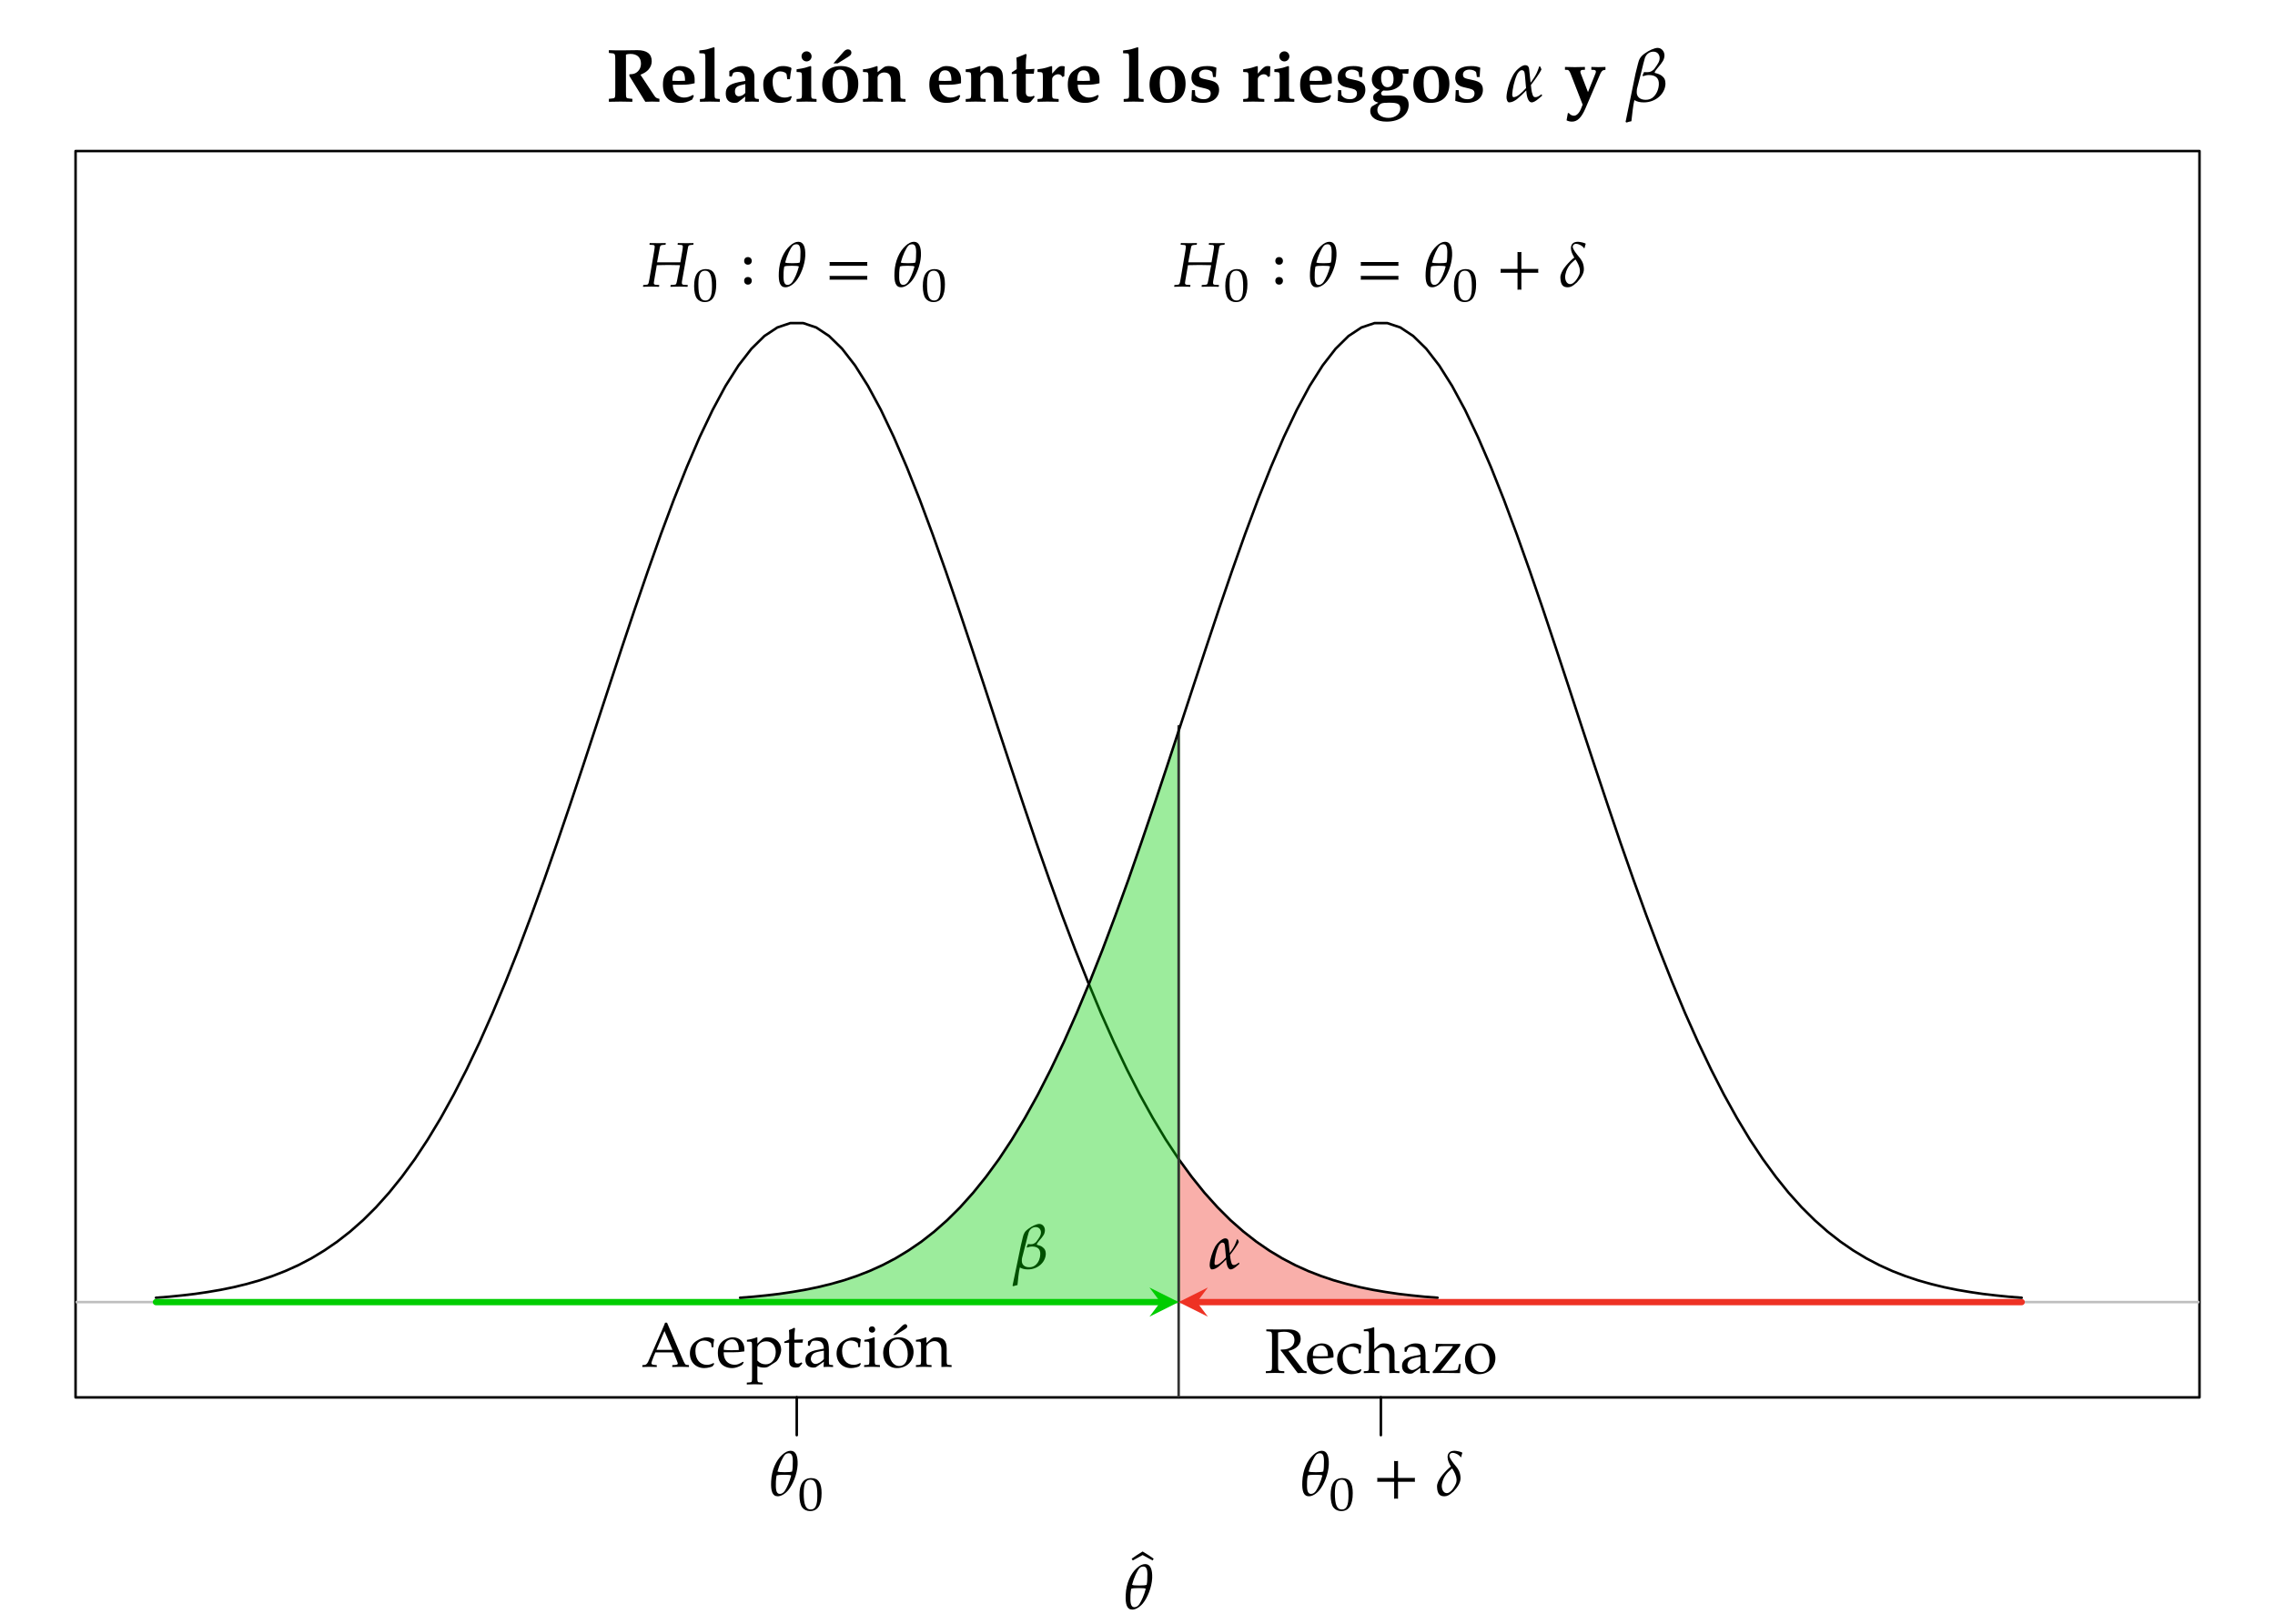 <?xml version="1.0" encoding="UTF-8"?>
<svg xmlns="http://www.w3.org/2000/svg" xmlns:xlink="http://www.w3.org/1999/xlink" width="360pt" height="257.04pt" viewBox="0 0 360 257.04" version="1.1">
<defs>
<g>
<symbol overflow="visible" id="glyph0-0">
<path style="stroke:none;" d=""/>
</symbol>
<symbol overflow="visible" id="glyph0-1">
<path style="stroke:none;" d="M 8.469 0.031 L 8.469 -0.438 C 8.031 -0.531 7.891 -0.578 7.625 -0.984 L 5.469 -4.25 C 6.125 -4.531 6.406 -4.719 6.734 -5.062 C 7.062 -5.453 7.25 -5.875 7.25 -6.391 C 7.25 -7.547 6.484 -8.141 4.969 -8.141 C 4.188 -8.141 3.375 -8.109 2.594 -8.109 C 1.891 -8.109 1.172 -8.109 0.469 -8.141 L 0.469 -7.703 L 0.906 -7.656 C 1.453 -7.609 1.484 -7.547 1.484 -6.484 L 1.484 -1.609 C 1.484 -0.547 1.469 -0.531 0.906 -0.484 L 0.469 -0.438 L 0.469 0.031 C 1.094 0.016 1.703 0 2.312 0 C 2.938 0 3.562 0.016 4.188 0.031 L 4.188 -0.438 L 3.734 -0.484 C 3.172 -0.531 3.172 -0.547 3.172 -1.609 L 3.172 -7.438 C 3.328 -7.5 3.562 -7.547 3.875 -7.547 C 4.938 -7.547 5.547 -6.984 5.547 -6.016 C 5.547 -5.375 5.25 -4.844 4.75 -4.547 C 4.453 -4.375 4.156 -4.328 3.719 -4.328 L 3.719 -4.047 L 6.234 0.031 C 6.594 0.016 6.938 0 7.297 0 C 7.688 0 8.078 0.016 8.469 0.031 Z M 8.469 0.031 "/>
</symbol>
<symbol overflow="visible" id="glyph0-2">
<path style="stroke:none;" d="M 5.516 -2.906 L 5.516 -3.531 C 5.516 -4.812 4.625 -5.625 3.234 -5.625 C 2.828 -5.625 2.516 -5.547 2.203 -5.359 L 1.641 -5.016 C 0.844 -4.547 0.5 -3.844 0.5 -2.703 C 0.5 -0.797 1.453 0.203 3.234 0.203 C 3.938 0.203 4.344 0.078 5.125 -0.312 L 5.391 -0.891 L 5.25 -1.062 C 4.688 -0.75 4.328 -0.641 3.844 -0.641 C 3.234 -0.641 2.656 -0.969 2.359 -1.469 C 2.156 -1.812 2.078 -2.094 2.062 -2.672 L 3.625 -2.672 C 4.297 -2.672 4.828 -2.734 5.516 -2.906 Z M 4 -3.297 C 4 -3.297 3.375 -3.266 2.984 -3.266 C 2.75 -3.266 3.047 -3.266 2.359 -3.281 L 1.984 -3.297 C 1.984 -4.484 2.312 -4.953 3 -4.953 C 3.688 -4.953 4 -4.484 4 -3.297 Z M 4 -3.297 "/>
</symbol>
<symbol overflow="visible" id="glyph0-3">
<path style="stroke:none;" d="M 3.531 0.031 L 3.531 -0.406 L 3.125 -0.438 C 2.75 -0.453 2.688 -0.547 2.688 -1.188 L 2.688 -8.531 L 2.594 -8.609 L 1.734 -8.344 C 1.391 -8.234 0.984 -8.156 0.281 -8.094 L 0.281 -7.656 L 0.922 -7.625 C 1.188 -7.609 1.234 -7.5 1.234 -6.797 L 1.234 -1.188 C 1.234 -0.547 1.172 -0.453 0.797 -0.438 L 0.375 -0.406 L 0.375 0.031 C 0.891 0.016 1.406 0 1.922 0 C 2.469 0 3 0.016 3.531 0.031 Z M 3.531 0.031 "/>
</symbol>
<symbol overflow="visible" id="glyph0-4">
<path style="stroke:none;" d="M 5.719 0.031 L 5.719 -0.406 L 5.359 -0.438 C 5.078 -0.469 5.016 -0.609 5.016 -1.172 L 5.016 -3.938 C 5.016 -5 4.312 -5.625 3.109 -5.625 C 2.594 -5.625 2.125 -5.5 1.672 -5.219 L 1.047 -4.844 L 1.047 -4.016 L 1.406 -3.938 L 1.656 -4.531 C 1.703 -4.609 2.031 -4.703 2.359 -4.703 C 3.156 -4.703 3.531 -4.266 3.578 -3.281 L 2.516 -3.078 C 1.016 -2.766 0.484 -2.297 0.484 -1.281 C 0.484 -0.312 0.969 0.203 1.875 0.203 C 2.156 0.203 2.344 0.156 2.469 0.062 L 3.578 -0.797 L 3.516 -0.062 L 3.578 0.031 C 3.938 0.016 4.297 0 4.656 0 C 5.016 0 5.359 0.016 5.719 0.031 Z M 3.578 -1.375 C 3.328 -1.062 2.906 -0.844 2.547 -0.844 C 2.156 -0.844 1.938 -1.125 1.938 -1.594 C 1.938 -2.172 2.188 -2.422 3.031 -2.641 L 3.578 -2.781 Z M 3.578 -1.375 "/>
</symbol>
<symbol overflow="visible" id="glyph0-5">
<path style="stroke:none;" d="M 4.953 -0.75 L 4.844 -0.875 C 4.438 -0.703 4.172 -0.641 3.828 -0.641 C 2.641 -0.641 1.922 -1.594 1.922 -3.125 C 1.922 -4.203 2.328 -4.781 3.094 -4.781 C 3.641 -4.781 4.109 -4.547 4.141 -4.266 L 4.234 -3.547 L 4.656 -3.547 C 4.734 -4.312 4.797 -4.703 4.906 -5.234 L 4.812 -5.391 C 4.266 -5.578 4.016 -5.625 3.578 -5.625 C 3.125 -5.625 2.797 -5.547 2.516 -5.375 L 1.891 -5.016 C 0.828 -4.375 0.438 -3.781 0.438 -2.734 C 0.438 -0.844 1.375 0.203 3.094 0.203 C 3.688 0.203 4.141 0.094 4.703 -0.203 Z M 4.953 -0.75 "/>
</symbol>
<symbol overflow="visible" id="glyph0-6">
<path style="stroke:none;" d="M 3.562 0.031 L 3.562 -0.406 L 3.141 -0.438 C 2.766 -0.453 2.719 -0.547 2.719 -1.188 L 2.719 -5.562 L 2.594 -5.625 C 2.594 -5.625 2.094 -5.453 1.75 -5.359 C 1.297 -5.25 1.094 -5.219 0.578 -5.141 L 0.406 -5.109 L 0.406 -4.688 L 0.938 -4.656 C 1.219 -4.625 1.25 -4.516 1.25 -3.812 L 1.25 -1.188 C 1.25 -0.547 1.188 -0.453 0.828 -0.438 L 0.406 -0.406 L 0.406 0.031 C 0.922 0.016 1.438 0 1.953 0 C 2.484 0 3.031 0.016 3.562 0.031 Z M 2.781 -7.156 C 2.781 -7.594 2.422 -7.953 2 -7.953 C 1.547 -7.953 1.188 -7.609 1.188 -7.172 C 1.188 -6.719 1.547 -6.359 1.984 -6.359 C 2.422 -6.359 2.781 -6.719 2.781 -7.156 Z M 2.781 -7.156 "/>
</symbol>
<symbol overflow="visible" id="glyph0-7">
<path style="stroke:none;" d="M 6.188 -2.828 C 6.188 -4.641 5.203 -5.625 3.438 -5.625 C 1.531 -5.625 0.484 -4.578 0.484 -2.672 C 0.484 -0.844 1.453 0.203 3.188 0.203 C 5.109 0.203 6.188 -0.891 6.188 -2.828 Z M 4.547 -2.453 C 4.547 -0.984 4.219 -0.375 3.406 -0.375 C 2.547 -0.375 2.109 -1.25 2.109 -2.969 C 2.109 -4.406 2.469 -5.062 3.281 -5.062 C 4.141 -5.062 4.547 -4.203 4.547 -2.453 Z M 5.094 -7.734 C 5.094 -8.062 4.875 -8.266 4.562 -8.266 C 4.281 -8.266 4.062 -8.125 3.797 -7.812 L 2.25 -6.047 L 2.922 -6.047 C 4.781 -7.203 4.453 -7 4.578 -7.078 C 4.953 -7.312 5.094 -7.469 5.094 -7.734 Z M 5.094 -7.734 "/>
</symbol>
<symbol overflow="visible" id="glyph0-8">
<path style="stroke:none;" d="M 7.016 0.031 L 7.016 -0.406 L 6.625 -0.438 C 6.25 -0.453 6.188 -0.547 6.188 -1.188 L 6.188 -3.422 C 6.188 -4.344 6.078 -4.797 5.766 -5.125 C 5.469 -5.453 4.969 -5.625 4.391 -5.625 C 4.031 -5.625 3.734 -5.562 3.547 -5.406 L 2.594 -4.656 L 2.594 -5.562 L 2.516 -5.625 C 1.281 -5.219 0.938 -5.156 0.281 -5.109 L 0.281 -4.688 L 0.828 -4.656 C 1.094 -4.625 1.141 -4.516 1.141 -3.812 L 1.141 -1.188 C 1.141 -0.547 1.078 -0.453 0.703 -0.438 L 0.281 -0.406 L 0.281 0.031 C 0.797 0.016 1.312 0 1.828 0 C 2.359 0 2.906 0.016 3.438 0.031 L 3.438 -0.406 L 3.031 -0.438 C 2.656 -0.453 2.594 -0.547 2.594 -1.188 L 2.594 -3.797 C 2.594 -4.203 3.078 -4.609 3.609 -4.609 C 4.406 -4.609 4.734 -4.188 4.734 -3.234 L 4.734 0.031 C 5.094 0.016 5.453 0 5.812 0 C 6.219 0 6.609 0.016 7.016 0.031 Z M 7.016 0.031 "/>
</symbol>
<symbol overflow="visible" id="glyph0-9">
<path style="stroke:none;" d="M 3.875 -0.719 L 3.781 -0.938 C 3.531 -0.828 3.422 -0.781 3.234 -0.781 C 2.672 -0.781 2.484 -0.984 2.484 -1.562 L 2.484 -4.406 L 3.75 -4.406 L 3.844 -5.188 C 3.391 -5.141 2.938 -5.109 2.484 -5.109 L 2.484 -5.812 C 2.484 -6.438 2.516 -6.844 2.625 -7.438 L 2.469 -7.547 C 1.984 -7.328 1.609 -7.188 1 -6.953 C 1.047 -6.328 1.047 -6.109 1.047 -5.859 L 1.047 -5.141 L 0.266 -4.625 L 0.266 -4.359 L 1.031 -4.406 L 1.031 -1.312 C 1.031 -0.25 1.469 0.203 2.516 0.203 C 2.875 0.203 3.172 0.125 3.281 -0.016 Z M 3.875 -0.719 "/>
</symbol>
<symbol overflow="visible" id="glyph0-10">
<path style="stroke:none;" d="M 4.656 -5.562 C 4.531 -5.609 4.375 -5.625 4.203 -5.625 C 3.875 -5.625 3.641 -5.484 3.188 -5 L 2.672 -4.422 L 2.672 -5.562 L 2.547 -5.625 L 1.703 -5.359 C 1.328 -5.25 1.109 -5.219 0.359 -5.109 L 0.359 -4.688 L 0.891 -4.656 C 1.172 -4.625 1.203 -4.516 1.203 -3.812 L 1.203 -1.188 C 1.203 -0.547 1.141 -0.453 0.781 -0.438 L 0.359 -0.406 L 0.359 0.031 C 0.875 0.016 1.391 0 1.906 0 C 2.5 0 3.109 0.016 3.703 0.031 L 3.703 -0.406 L 3.234 -0.438 C 2.719 -0.453 2.672 -0.531 2.672 -1.188 L 2.672 -3.562 C 2.672 -3.938 3.156 -4.328 3.625 -4.328 C 3.922 -4.328 4.141 -4.188 4.297 -3.891 L 4.594 -4.016 Z M 4.656 -5.562 "/>
</symbol>
<symbol overflow="visible" id="glyph0-11">
<path style="stroke:none;" d="M 6.188 -2.828 C 6.188 -4.641 5.203 -5.625 3.438 -5.625 C 1.531 -5.625 0.484 -4.578 0.484 -2.672 C 0.484 -0.844 1.453 0.203 3.188 0.203 C 5.109 0.203 6.188 -0.891 6.188 -2.828 Z M 4.547 -2.453 C 4.547 -0.984 4.219 -0.375 3.406 -0.375 C 2.547 -0.375 2.109 -1.25 2.109 -2.969 C 2.109 -4.406 2.469 -5.062 3.281 -5.062 C 4.141 -5.062 4.547 -4.203 4.547 -2.453 Z M 4.547 -2.453 "/>
</symbol>
<symbol overflow="visible" id="glyph0-12">
<path style="stroke:none;" d="M 4.844 -1.859 C 4.844 -2.719 4.406 -3.156 3.328 -3.391 L 2.344 -3.609 C 1.875 -3.719 1.688 -3.891 1.688 -4.281 C 1.688 -4.75 2.078 -5.062 2.734 -5.062 C 3.234 -5.062 3.734 -4.828 3.781 -4.594 L 3.891 -3.891 L 4.328 -3.891 L 4.422 -5.359 C 3.953 -5.562 3.578 -5.625 2.953 -5.625 C 1.344 -5.625 0.469 -4.984 0.469 -3.797 C 0.469 -3 0.891 -2.5 1.734 -2.297 L 2.766 -2.047 C 3.312 -1.906 3.516 -1.703 3.516 -1.297 C 3.516 -0.734 3.094 -0.375 2.422 -0.375 C 1.859 -0.375 1.453 -0.547 1.078 -0.984 L 1.016 -1.812 L 0.547 -1.812 L 0.469 -0.125 C 1.156 0.109 1.688 0.203 2.312 0.203 C 3.828 0.203 4.844 -0.625 4.844 -1.859 Z M 4.844 -1.859 "/>
</symbol>
<symbol overflow="visible" id="glyph0-13">
<path style="stroke:none;" d="M 6.391 0.5 C 6.391 -0.5 5.828 -0.984 4.625 -0.984 L 4.344 -0.984 L 2.594 -0.938 C 2.219 -0.922 2.031 -1.047 2.031 -1.297 C 2.031 -1.469 2.141 -1.609 2.375 -1.75 C 2.594 -1.75 2.719 -1.734 2.859 -1.734 C 3.688 -1.734 4.453 -2.016 4.938 -2.5 C 5.312 -2.875 5.469 -3.281 5.469 -3.891 C 5.469 -4.078 5.453 -4.219 5.406 -4.453 L 6.328 -4.406 L 6.391 -5.156 C 5.891 -5.109 5.672 -5.109 5.406 -5.109 C 5.312 -5.109 5.156 -5.109 4.969 -5.109 C 4.484 -5.469 3.922 -5.625 3.156 -5.625 C 1.625 -5.625 0.562 -4.75 0.562 -3.484 C 0.562 -3.047 0.719 -2.656 1 -2.344 C 1.234 -2.109 1.406 -2 1.828 -1.859 L 0.984 -1.203 C 0.859 -1.125 0.781 -0.875 0.781 -0.641 C 0.781 -0.203 0.984 0.016 1.594 0.172 L 0.625 0.734 C 0.438 0.844 0.312 1.156 0.312 1.484 C 0.312 2.516 1.312 3.172 2.891 3.172 C 4.984 3.172 6.391 2.094 6.391 0.5 Z M 4 -3.578 C 4 -2.719 3.672 -2.281 3.031 -2.281 C 2.422 -2.281 2.031 -2.828 2.031 -3.719 C 2.031 -4.578 2.359 -5.031 3.016 -5.031 C 3.641 -5.031 4 -4.516 4 -3.578 Z M 5.062 1.141 C 5.062 1.953 4.266 2.578 3.203 2.578 C 2.141 2.578 1.438 2.078 1.438 1.344 C 1.438 0.891 1.688 0.484 2.047 0.312 C 2.234 0.219 2.672 0.172 3.25 0.172 C 4.703 0.172 5.062 0.375 5.062 1.141 Z M 5.062 1.141 "/>
</symbol>
<symbol overflow="visible" id="glyph0-14">
<path style="stroke:none;" d="M 6.531 -5.031 L 6.531 -5.484 C 6.156 -5.469 5.781 -5.453 5.422 -5.453 C 5.047 -5.453 4.672 -5.469 4.297 -5.484 L 4.297 -5.031 L 4.703 -5.016 C 4.891 -5 5.016 -4.906 5.016 -4.766 C 5.016 -4.703 5 -4.562 4.969 -4.5 L 3.766 -1.5 L 2.766 -4.094 C 2.688 -4.297 2.562 -4.531 2.562 -4.734 C 2.562 -4.891 2.688 -5 2.875 -5.016 L 3.281 -5.031 L 3.281 -5.484 C 2.766 -5.469 2.234 -5.453 1.703 -5.453 C 1.188 -5.453 0.641 -5.469 0.125 -5.484 L 0.125 -5.031 L 0.531 -5.016 C 0.719 -5 0.859 -4.812 1.047 -4.344 L 2.922 0.484 L 2.656 1.141 C 2.375 1.828 1.953 2.234 1.547 2.234 C 1.25 2.234 0.984 2.109 0.719 1.797 L 0.578 1.844 L 0.375 2.969 C 0.688 3.125 0.969 3.172 1.25 3.172 C 2.078 3.172 2.734 2.531 3.344 1.125 L 5.719 -4.406 C 5.875 -4.734 6.047 -4.938 6.219 -4.969 Z M 6.531 -5.031 "/>
</symbol>
<symbol overflow="visible" id="glyph1-0">
<path style="stroke:none;" d=""/>
</symbol>
<symbol overflow="visible" id="glyph1-1">
<path style="stroke:none;" d="M 5.922 -0.938 L 5.828 -1.172 C 5.359 -0.797 5.078 -0.703 4.891 -0.703 C 4.703 -0.703 4.562 -0.734 4.453 -0.969 C 4.359 -1.188 4.234 -1.703 4.203 -2.062 L 4.141 -2.625 C 4.516 -3.094 4.891 -3.625 5.078 -3.891 C 5.266 -4.141 5.719 -4.859 5.812 -5.094 C 5.75 -5.219 5.703 -5.328 5.641 -5.516 C 5.609 -5.531 5.516 -5.562 5.469 -5.594 C 5.141 -4.609 4.969 -4.266 4.5 -3.562 L 4.094 -2.984 L 3.859 -5.172 C 3.781 -5.719 3.438 -5.766 3.188 -5.766 C 2.922 -5.75 2.516 -5.547 2.109 -5.172 C 1.812 -4.906 1.562 -4.609 1.344 -4.234 C 0.766 -3.172 0.328 -1.75 0.281 -0.781 C 0.25 -0.391 0.422 0.125 0.688 0.125 C 1.156 0.125 1.547 -0.109 1.922 -0.375 C 2.453 -0.812 3.016 -1.344 3.406 -1.766 C 3.484 -0.531 3.812 0.125 4.266 0.125 C 4.531 0.125 4.906 -0.078 5.312 -0.422 Z M 3.375 -2.141 C 3.016 -1.734 2.641 -1.375 2.328 -1.125 C 1.953 -0.812 1.609 -0.703 1.406 -0.703 C 1.25 -0.703 1.188 -0.875 1.188 -1.188 C 1.234 -1.953 1.484 -3.234 1.922 -4.234 C 2.094 -4.625 2.422 -4.969 2.672 -4.969 C 3.031 -4.969 3.141 -4.75 3.188 -4.234 Z M 3.375 -2.141 "/>
</symbol>
<symbol overflow="visible" id="glyph1-2">
<path style="stroke:none;" d="M 6.391 -2.812 C 6.391 -3.438 6.203 -3.781 5.797 -4.094 C 5.516 -4.297 5.25 -4.406 4.688 -4.547 L 4.688 -4.609 C 4.719 -4.766 4.812 -4.906 5.016 -5.156 C 5.062 -5.219 5.109 -5.281 5.156 -5.328 C 5.953 -6.266 6.203 -6.641 6.234 -7.297 C 6.234 -7.953 5.766 -8.5 5.156 -8.5 C 4.656 -8.5 3.781 -8.109 3.078 -7.594 C 2.375 -7.078 2.203 -6.656 2.031 -5.953 L 1.656 -4.453 L 0.078 3.219 L 0.25 3.312 C 0.562 3.219 0.656 3.156 1 3.109 C 1.125 2.047 1.25 0.688 1.469 -0.234 C 1.938 0.031 2.375 0.125 2.984 0.125 C 4.812 0.125 6.328 -1.188 6.391 -2.812 Z M 5.469 -6.875 C 5.453 -6.344 5.25 -6.031 4.578 -5.109 C 4.234 -4.812 4.016 -4.656 3.531 -4.656 C 3.438 -4.656 3.312 -4.656 3.266 -4.656 C 3.172 -4.672 3.125 -4.672 3 -4.672 L 2.766 -4.156 L 2.828 -4.016 C 3.281 -4.172 3.484 -4.203 3.766 -4.203 C 4.812 -4.203 5.391 -3.734 5.344 -2.719 C 5.312 -2 5.031 -1.281 4.531 -0.781 C 4.203 -0.438 3.766 -0.281 3.266 -0.281 C 2.359 -0.281 1.812 -0.766 1.844 -1.547 C 1.859 -1.672 1.859 -1.797 1.875 -1.984 L 2.531 -4.531 C 2.828 -5.734 3.047 -6.656 3.141 -6.922 C 3.375 -7.547 3.891 -7.906 4.484 -7.906 C 5.078 -7.906 5.469 -7.484 5.469 -6.875 Z M 5.469 -6.875 "/>
</symbol>
<symbol overflow="visible" id="glyph2-0">
<path style="stroke:none;" d=""/>
</symbol>
<symbol overflow="visible" id="glyph2-1">
<path style="stroke:none;" d="M -0.75 -5.844 C -1.312 -6.25 -1.891 -6.625 -2.5 -6.984 C -3.094 -6.625 -3.672 -6.25 -4.234 -5.844 L -4.062 -5.562 L -2.5 -6.422 L -0.922 -5.562 Z M -0.75 -5.844 "/>
</symbol>
<symbol overflow="visible" id="glyph2-2">
<path style="stroke:none;" d="M 4.922 -4.875 C 4.969 -6.266 4.641 -7.094 3.812 -7.094 C 3.391 -7.094 2.938 -6.875 2.469 -6.438 C 1.531 -5.578 0.812 -4.078 0.734 -2.25 C 0.656 -0.656 0.953 0.109 1.781 0.109 C 2.312 0.109 2.938 -0.266 3.438 -0.859 C 4.156 -1.719 4.844 -3.375 4.922 -4.875 Z M 3.906 -3.188 C 3.656 -2.172 3.234 -1.281 2.891 -0.75 C 2.688 -0.453 2.406 -0.266 2.109 -0.266 C 1.5 -0.266 1.438 -1.031 1.484 -2.219 C 1.5 -2.531 1.531 -2.844 1.594 -3.172 C 1.812 -3.266 2.078 -3.297 2.797 -3.297 C 3.469 -3.297 3.75 -3.266 3.906 -3.188 Z M 4.141 -4.656 C 4.141 -4.375 4.109 -4.094 4.047 -3.812 C 3.844 -3.734 3.531 -3.703 2.875 -3.703 C 2.203 -3.703 1.906 -3.734 1.734 -3.812 C 2.047 -4.984 2.547 -6.062 2.938 -6.484 C 3.078 -6.625 3.312 -6.703 3.547 -6.703 C 4.172 -6.703 4.203 -5.891 4.141 -4.656 Z M 4.141 -4.656 "/>
</symbol>
<symbol overflow="visible" id="glyph2-3">
<path style="stroke:none;" d="M 7.969 -6.891 C 7.609 -6.875 7.266 -6.875 6.906 -6.875 L 5.484 -6.891 L 5.453 -6.625 L 5.938 -6.594 C 6.172 -6.594 6.281 -6.516 6.281 -6.328 C 6.281 -6.188 6.234 -5.875 6.188 -5.578 L 5.891 -3.844 L 2.203 -3.844 L 2.625 -6.109 C 2.688 -6.5 2.766 -6.562 3.125 -6.594 L 3.547 -6.625 L 3.578 -6.891 L 2.438 -6.875 L 1.031 -6.891 L 1 -6.625 L 1.469 -6.594 C 1.719 -6.594 1.828 -6.516 1.828 -6.328 C 1.828 -6.188 1.781 -5.875 1.734 -5.578 L 1 -1.25 C 0.844 -0.328 0.812 -0.312 0.422 -0.281 L 0.016 -0.25 L -0.031 0.031 L 1.281 0 L 2.516 0.031 L 2.547 -0.25 L 2.047 -0.281 C 1.781 -0.297 1.688 -0.375 1.688 -0.578 C 1.688 -0.672 1.703 -0.734 1.734 -0.922 L 2.156 -3.391 L 3.984 -3.422 L 5.828 -3.391 L 5.422 -1.25 C 5.328 -0.75 5.266 -0.484 5.219 -0.422 C 5.172 -0.344 5.062 -0.297 4.844 -0.281 L 4.344 -0.25 L 4.312 0.031 L 5.719 0 L 7.031 0.031 L 7.062 -0.25 L 6.484 -0.281 C 6.219 -0.297 6.125 -0.375 6.125 -0.578 C 6.125 -0.672 6.125 -0.75 6.156 -0.922 L 7.078 -6.109 C 7.141 -6.5 7.203 -6.562 7.594 -6.594 L 7.938 -6.625 Z M 7.969 -6.891 "/>
</symbol>
<symbol overflow="visible" id="glyph2-4">
<path style="stroke:none;" d="M 2 -4.062 C 2 -4.422 1.75 -4.672 1.391 -4.672 C 1.031 -4.672 0.797 -4.422 0.797 -4.062 C 0.797 -3.703 1.031 -3.469 1.391 -3.469 C 1.75 -3.469 2 -3.703 2 -4.062 Z M 2 -0.922 C 2 -1.281 1.75 -1.516 1.391 -1.516 C 1.031 -1.516 0.797 -1.281 0.797 -0.922 C 0.797 -0.562 1.031 -0.312 1.391 -0.312 C 1.75 -0.312 2 -0.562 2 -0.922 Z M 2 -0.922 "/>
</symbol>
<symbol overflow="visible" id="glyph2-5">
<path style="stroke:none;" d="M 6.781 -3.297 C 6.766 -3.391 6.75 -3.484 6.75 -3.594 C 6.75 -3.688 6.766 -3.781 6.781 -3.891 L 0.797 -3.891 C 0.812 -3.781 0.828 -3.688 0.828 -3.594 C 0.828 -3.484 0.812 -3.391 0.797 -3.297 Z M 6.781 -1.094 C 6.766 -1.203 6.75 -1.297 6.75 -1.391 C 6.75 -1.5 6.766 -1.594 6.781 -1.688 L 0.797 -1.688 C 0.812 -1.594 0.828 -1.5 0.828 -1.391 C 0.828 -1.297 0.812 -1.203 0.797 -1.094 Z M 6.781 -1.094 "/>
</symbol>
<symbol overflow="visible" id="glyph2-6">
<path style="stroke:none;" d="M 5.328 -2.344 C 5.328 -2.859 5.172 -3.156 4.828 -3.406 C 4.609 -3.594 4.375 -3.672 3.906 -3.797 L 3.906 -3.844 C 3.938 -3.984 4 -4.094 4.188 -4.312 C 4.219 -4.344 4.266 -4.406 4.297 -4.453 C 4.969 -5.219 5.172 -5.531 5.188 -6.078 C 5.203 -6.625 4.812 -7.094 4.297 -7.094 C 3.891 -7.094 3.156 -6.766 2.578 -6.328 C 1.984 -5.906 1.828 -5.547 1.688 -4.969 L 1.391 -3.719 L 0.062 2.688 L 0.203 2.766 C 0.469 2.688 0.547 2.625 0.844 2.594 C 0.938 1.703 1.031 0.578 1.219 -0.203 C 1.609 0.016 1.984 0.109 2.5 0.109 C 4.016 0.109 5.281 -0.984 5.328 -2.344 Z M 4.562 -5.734 C 4.547 -5.297 4.375 -5.031 3.812 -4.25 C 3.531 -4 3.344 -3.875 2.938 -3.875 C 2.859 -3.875 2.766 -3.875 2.719 -3.891 C 2.656 -3.891 2.609 -3.891 2.5 -3.891 L 2.312 -3.469 L 2.359 -3.344 C 2.734 -3.484 2.906 -3.516 3.141 -3.516 C 4 -3.516 4.5 -3.125 4.453 -2.266 C 4.438 -1.672 4.203 -1.062 3.781 -0.656 C 3.5 -0.375 3.141 -0.234 2.719 -0.234 C 1.969 -0.234 1.516 -0.641 1.531 -1.297 C 1.547 -1.391 1.547 -1.5 1.562 -1.656 L 2.109 -3.781 C 2.359 -4.781 2.547 -5.547 2.625 -5.766 C 2.828 -6.297 3.25 -6.594 3.734 -6.594 C 4.234 -6.594 4.562 -6.234 4.562 -5.734 Z M 4.562 -5.734 "/>
</symbol>
<symbol overflow="visible" id="glyph2-7">
<path style="stroke:none;" d="M 4.938 -0.781 L 4.859 -0.984 C 4.469 -0.672 4.234 -0.594 4.078 -0.594 C 3.922 -0.594 3.812 -0.625 3.719 -0.812 C 3.641 -1 3.531 -1.422 3.5 -1.719 L 3.453 -2.188 C 3.766 -2.578 4.078 -3.016 4.234 -3.234 C 4.391 -3.453 4.781 -4.047 4.844 -4.25 C 4.797 -4.359 4.75 -4.453 4.703 -4.594 C 4.672 -4.609 4.594 -4.641 4.562 -4.672 C 4.281 -3.844 4.141 -3.562 3.75 -2.969 L 3.406 -2.5 L 3.219 -4.312 C 3.156 -4.766 2.875 -4.812 2.656 -4.812 C 2.438 -4.797 2.109 -4.625 1.766 -4.312 C 1.516 -4.094 1.312 -3.844 1.109 -3.531 C 0.641 -2.641 0.266 -1.453 0.234 -0.656 C 0.203 -0.328 0.344 0.109 0.578 0.109 C 0.969 0.109 1.281 -0.094 1.609 -0.312 C 2.047 -0.672 2.516 -1.125 2.844 -1.469 C 2.906 -0.438 3.188 0.109 3.562 0.109 C 3.781 0.109 4.094 -0.062 4.438 -0.344 Z M 2.812 -1.781 C 2.516 -1.453 2.203 -1.141 1.938 -0.938 C 1.625 -0.672 1.344 -0.594 1.172 -0.594 C 1.031 -0.594 0.984 -0.734 1 -0.984 C 1.031 -1.625 1.234 -2.703 1.609 -3.531 C 1.75 -3.859 2.016 -4.141 2.234 -4.141 C 2.516 -4.141 2.625 -3.969 2.656 -3.531 Z M 2.812 -1.781 "/>
</symbol>
<symbol overflow="visible" id="glyph2-8">
<path style="stroke:none;" d="M 6.781 -2.188 C 6.766 -2.297 6.75 -2.391 6.75 -2.5 C 6.75 -2.594 6.766 -2.688 6.781 -2.797 L 4.094 -2.797 L 4.094 -5.484 C 3.984 -5.469 3.891 -5.453 3.781 -5.453 C 3.688 -5.453 3.594 -5.469 3.484 -5.484 L 3.484 -2.797 L 0.797 -2.797 C 0.812 -2.688 0.828 -2.594 0.828 -2.5 C 0.828 -2.391 0.812 -2.297 0.797 -2.188 L 3.484 -2.188 L 3.484 0.5 C 3.594 0.484 3.688 0.469 3.781 0.469 C 3.891 0.469 3.984 0.484 4.094 0.5 L 4.094 -2.188 Z M 6.781 -2.188 "/>
</symbol>
<symbol overflow="visible" id="glyph2-9">
<path style="stroke:none;" d="M 4.484 -6.719 L 4.469 -6.812 C 4.297 -6.938 3.516 -7.094 3.266 -7.094 C 2.469 -7.094 2.141 -6.656 2.156 -6.047 C 2.188 -5.516 2.359 -5.188 2.688 -4.578 C 2.594 -4.531 2.516 -4.453 2.438 -4.406 C 1.938 -3.953 1.469 -3.469 1.078 -2.922 C 0.812 -2.531 0.453 -1.938 0.484 -1.391 C 0.531 -0.156 1 0.109 1.656 0.109 C 2.094 0.109 2.469 -0.094 2.938 -0.531 C 3.047 -0.594 3.109 -0.672 3.188 -0.766 C 3.656 -1.266 4.25 -2.047 4.203 -2.828 C 4.172 -3.734 3.812 -4.25 3.453 -4.672 C 3.062 -5.141 2.469 -5.859 2.438 -6.297 C 2.438 -6.516 2.609 -6.766 2.953 -6.766 C 3.25 -6.766 3.469 -6.656 3.703 -6.547 C 3.781 -6.5 4.094 -6.312 4.234 -6.062 L 4.312 -6.109 C 4.375 -6.266 4.391 -6.531 4.484 -6.719 Z M 3.578 -2.5 C 3.594 -2.328 3.531 -2.078 3.5 -1.969 C 3.203 -1.219 2.594 -0.391 2.047 -0.391 C 1.562 -0.391 1.266 -0.844 1.234 -1.5 C 1.219 -1.672 1.281 -1.938 1.328 -2.109 C 1.516 -2.938 2.031 -3.609 2.703 -4.156 C 2.734 -4.203 2.797 -4.234 2.891 -4.281 C 3.203 -3.781 3.547 -3.203 3.578 -2.5 Z M 3.578 -2.5 "/>
</symbol>
<symbol overflow="visible" id="glyph3-0">
<path style="stroke:none;" d=""/>
</symbol>
<symbol overflow="visible" id="glyph3-1">
<path style="stroke:none;" d="M 3.812 -2.703 C 3.812 -4.312 3.297 -5.078 2.188 -5.078 C 0.938 -5.078 0.312 -4.172 0.312 -2.391 C 0.312 -1.531 0.469 -0.781 0.766 -0.422 C 1.047 -0.062 1.484 0.141 1.984 0.141 C 3.203 0.141 3.812 -0.812 3.812 -2.703 Z M 3.141 -2.328 C 3.141 -0.766 2.828 -0.109 2.094 -0.109 C 1.312 -0.109 0.984 -0.859 0.984 -2.656 C 0.984 -4.219 1.281 -4.828 2.047 -4.828 C 2.828 -4.828 3.141 -4.094 3.141 -2.328 Z M 3.141 -2.328 "/>
</symbol>
<symbol overflow="visible" id="glyph4-0">
<path style="stroke:none;" d=""/>
</symbol>
<symbol overflow="visible" id="glyph4-1">
<path style="stroke:none;" d="M 7.531 0.031 L 7.531 -0.266 L 7.203 -0.297 C 6.938 -0.312 6.828 -0.516 6.484 -1.312 L 4.062 -6.984 L 3.75 -6.984 C 3.75 -6.984 3.641 -6.641 3.266 -5.797 L 1.062 -0.781 C 0.922 -0.5 0.734 -0.312 0.516 -0.297 L 0.156 -0.266 L 0.156 0.031 C 0.516 0.016 0.875 0 1.234 0 C 1.641 0 2.047 0.016 2.438 0.031 L 2.438 -0.266 L 2.078 -0.297 C 1.719 -0.328 1.594 -0.406 1.594 -0.562 C 1.594 -0.688 1.734 -1.109 1.938 -1.609 L 2.219 -2.281 L 5.094 -2.281 L 5.547 -1.141 C 5.719 -0.719 5.766 -0.594 5.766 -0.5 C 5.766 -0.391 5.609 -0.312 5.359 -0.297 L 4.891 -0.266 L 4.891 0.031 C 5.344 0.016 5.812 0 6.266 0 C 6.688 0 7.125 0.016 7.531 0.031 Z M 4.922 -2.688 L 2.391 -2.688 L 3.656 -5.656 Z M 4.922 -2.688 "/>
</symbol>
<symbol overflow="visible" id="glyph4-2">
<path style="stroke:none;" d="M 4.109 -0.453 L 4.016 -0.609 C 3.656 -0.406 3.328 -0.312 2.969 -0.312 C 1.859 -0.312 1.141 -1.172 1.141 -2.5 C 1.141 -3.562 1.641 -4.156 2.531 -4.156 C 2.969 -4.156 3.453 -3.953 3.625 -3.703 L 3.703 -3.094 L 3.984 -3.094 C 3.984 -3.562 4.031 -3.969 4.109 -4.328 C 3.719 -4.562 3.375 -4.672 2.953 -4.672 C 2.484 -4.672 1.922 -4.484 1.328 -4.109 C 0.625 -3.672 0.266 -2.969 0.266 -2.094 C 0.266 -0.75 1.203 0.203 2.547 0.203 C 3.062 0.203 3.812 0.016 3.906 -0.141 Z M 4.109 -0.453 "/>
</symbol>
<symbol overflow="visible" id="glyph4-3">
<path style="stroke:none;" d="M 4.469 -2.781 C 4.469 -3.922 3.734 -4.672 2.609 -4.672 C 2.25 -4.672 1.812 -4.547 1.406 -4.312 C 0.594 -3.844 0.266 -3.219 0.266 -2.188 C 0.266 -1.562 0.406 -1.016 0.672 -0.641 C 1.062 -0.109 1.75 0.203 2.5 0.203 C 2.859 0.203 3.234 0.125 3.641 -0.062 C 3.906 -0.172 4.109 -0.297 4.156 -0.359 L 4.359 -0.703 L 4.234 -0.797 C 3.594 -0.422 3.359 -0.328 2.938 -0.328 C 2.281 -0.328 1.75 -0.625 1.469 -1.109 C 1.281 -1.438 1.203 -1.719 1.188 -2.297 L 2.641 -2.297 C 3.328 -2.297 3.766 -2.328 4.453 -2.438 C 4.453 -2.578 4.469 -2.656 4.469 -2.781 Z M 3.578 -2.656 L 2.469 -2.625 C 2 -2.625 1.75 -2.641 1.203 -2.688 C 1.203 -3.156 1.25 -3.375 1.375 -3.641 C 1.578 -4.078 2.016 -4.344 2.5 -4.344 C 2.828 -4.344 3.078 -4.219 3.266 -3.953 C 3.484 -3.625 3.578 -3.328 3.578 -2.656 Z M 3.578 -2.656 "/>
</symbol>
<symbol overflow="visible" id="glyph4-4">
<path style="stroke:none;" d="M 5.516 -2.703 C 5.516 -3.812 4.609 -4.672 3.453 -4.672 C 3.078 -4.672 2.719 -4.578 2.562 -4.422 L 1.75 -3.672 L 1.75 -4.641 L 1.656 -4.672 C 1.141 -4.469 0.625 -4.328 0.094 -4.266 L 0.094 -3.984 L 0.469 -3.984 C 0.875 -3.984 0.906 -3.922 0.906 -3.266 L 0.906 1.75 C 0.906 2.375 0.875 2.453 0.531 2.469 L 0.078 2.5 L 0.078 2.797 C 0.5 2.781 0.906 2.766 1.328 2.766 C 1.75 2.766 2.156 2.781 2.578 2.797 L 2.578 2.5 L 2.109 2.469 C 1.781 2.453 1.75 2.375 1.75 1.75 L 1.75 -0.125 C 2.047 0.047 2.359 0.125 2.812 0.125 C 3.094 0.125 3.359 0.062 3.516 -0.047 L 4.656 -0.781 C 5.047 -1.031 5.516 -2.062 5.516 -2.703 Z M 4.656 -2.328 C 4.656 -1.219 3.984 -0.391 3.094 -0.391 C 2.547 -0.391 2.141 -0.562 1.75 -0.984 L 1.75 -3.047 C 1.75 -3.188 1.797 -3.297 1.922 -3.469 C 2.219 -3.844 2.625 -4.031 3.125 -4.031 C 4.062 -4.031 4.656 -3.375 4.656 -2.328 Z M 4.656 -2.328 "/>
</symbol>
<symbol overflow="visible" id="glyph4-5">
<path style="stroke:none;" d="M 3.188 -4.344 L 1.812 -4.281 L 1.812 -4.672 C 1.812 -5.078 1.844 -5.438 1.922 -6.078 L 1.797 -6.188 C 1.562 -6.047 1.266 -5.906 0.953 -5.812 C 0.984 -5.516 1 -5.328 1 -5.031 L 1 -4.328 L 0.219 -3.984 L 0.219 -3.766 L 0.984 -3.812 L 0.984 -0.938 C 0.984 -0.203 1.312 0.125 2.078 0.125 C 2.297 0.125 2.547 0.062 2.609 0 L 3.078 -0.531 L 2.953 -0.703 C 2.703 -0.562 2.547 -0.516 2.359 -0.516 C 1.969 -0.516 1.812 -0.703 1.812 -1.203 L 1.812 -3.812 L 3.094 -3.812 Z M 3.188 -4.344 "/>
</symbol>
<symbol overflow="visible" id="glyph4-6">
<path style="stroke:none;" d="M 4.688 0.031 L 4.688 -0.266 L 4.312 -0.297 C 4.062 -0.297 4.031 -0.375 4.031 -0.875 L 4.031 -2.688 C 4.031 -4.141 3.609 -4.672 2.453 -4.672 C 2.031 -4.672 1.625 -4.562 1.25 -4.344 L 0.719 -4.016 L 0.719 -3.375 L 0.984 -3.297 L 1.109 -3.609 C 1.312 -4.078 1.422 -4.141 1.875 -4.141 C 2.812 -4.141 3.203 -3.781 3.234 -2.875 L 2.25 -2.688 C 0.891 -2.438 0.312 -1.969 0.312 -1.109 C 0.312 -0.328 0.781 0.125 1.578 0.125 C 1.75 0.125 1.922 0.094 2 0.047 L 3.234 -0.812 L 3.188 0.031 C 3.438 0.016 3.703 0 3.953 0 C 4.203 0 4.453 0.016 4.688 0.031 Z M 3.234 -1.234 C 2.938 -0.828 2.312 -0.453 1.922 -0.453 C 1.531 -0.453 1.172 -0.812 1.172 -1.25 C 1.172 -1.609 1.375 -1.969 1.672 -2.156 C 1.922 -2.297 2.469 -2.438 3.234 -2.547 Z M 3.234 -1.234 "/>
</symbol>
<symbol overflow="visible" id="glyph4-7">
<path style="stroke:none;" d="M 2.703 0.031 L 2.703 -0.266 L 2.25 -0.297 C 1.906 -0.312 1.875 -0.391 1.875 -1.016 L 1.875 -4.641 L 1.781 -4.672 C 1.281 -4.469 0.75 -4.328 0.234 -4.266 L 0.234 -3.984 L 0.594 -3.984 C 1 -3.984 1.031 -3.922 1.031 -3.266 L 1.031 -1.016 C 1.031 -0.391 1 -0.312 0.672 -0.297 L 0.203 -0.266 L 0.203 0.031 C 0.625 0.016 1.031 0 1.453 0 C 1.875 0 2.281 0.016 2.703 0.031 Z M 1.953 -5.906 C 1.953 -6.188 1.75 -6.406 1.469 -6.406 C 1.156 -6.406 0.953 -6.203 0.953 -5.906 C 0.953 -5.609 1.156 -5.406 1.453 -5.406 C 1.75 -5.406 1.953 -5.609 1.953 -5.906 Z M 1.953 -5.906 "/>
</symbol>
<symbol overflow="visible" id="glyph4-8">
<path style="stroke:none;" d="M 5.125 -2.359 C 5.125 -3.703 4.141 -4.672 2.781 -4.672 C 1.328 -4.672 0.312 -3.656 0.312 -2.156 C 0.312 -0.75 1.203 0.203 2.5 0.203 C 4.031 0.203 5.125 -0.875 5.125 -2.359 Z M 4.203 -2 C 4.203 -0.844 3.688 -0.125 2.875 -0.125 C 1.906 -0.125 1.25 -1.094 1.25 -2.5 C 1.25 -3.703 1.719 -4.344 2.609 -4.344 C 3.516 -4.344 4.203 -3.344 4.203 -2 Z M 4.125 -6.406 C 4.125 -6.594 3.984 -6.75 3.812 -6.75 C 3.672 -6.75 3.484 -6.641 3.266 -6.422 L 1.891 -5.047 L 2.297 -5.047 L 3.734 -5.938 C 4.062 -6.156 4.125 -6.234 4.125 -6.406 Z M 4.125 -6.406 "/>
</symbol>
<symbol overflow="visible" id="glyph4-9">
<path style="stroke:none;" d="M 5.703 0.031 L 5.703 -0.266 L 5.297 -0.297 C 4.953 -0.312 4.922 -0.375 4.922 -1.016 L 4.922 -2.938 C 4.922 -4.109 4.375 -4.672 3.266 -4.672 C 2.891 -4.672 2.688 -4.609 2.469 -4.422 L 1.719 -3.766 L 1.719 -4.641 L 1.625 -4.672 C 1.109 -4.469 0.594 -4.328 0.062 -4.266 L 0.062 -3.984 L 0.438 -3.984 C 0.844 -3.984 0.875 -3.922 0.875 -3.266 L 0.875 -1.016 C 0.875 -0.391 0.844 -0.312 0.516 -0.297 L 0.062 -0.266 L 0.062 0.031 C 0.469 0.016 0.891 0 1.297 0 C 1.703 0 2.125 0.016 2.531 0.031 L 2.531 -0.266 L 2.078 -0.297 C 1.75 -0.312 1.719 -0.391 1.719 -1.016 L 1.719 -3.125 C 1.719 -3.578 2.375 -4.062 2.984 -4.062 C 3.656 -4.062 4.094 -3.562 4.094 -2.797 L 4.094 0.031 C 4.344 0.016 4.609 0 4.875 0 C 5.156 0 5.422 0.016 5.703 0.031 Z M 5.703 0.031 "/>
</symbol>
<symbol overflow="visible" id="glyph4-10">
<path style="stroke:none;" d="M 6.672 0.031 L 6.672 -0.266 C 6.344 -0.297 6.188 -0.359 6.062 -0.531 L 3.797 -3.484 C 4.359 -3.625 4.609 -3.734 4.938 -3.953 C 5.469 -4.328 5.734 -4.828 5.734 -5.406 C 5.734 -6.359 5.094 -6.891 3.797 -6.891 C 3.203 -6.891 2.609 -6.875 2.016 -6.875 C 1.438 -6.875 0.875 -6.875 0.297 -6.891 L 0.297 -6.594 L 0.703 -6.562 C 1.156 -6.547 1.203 -6.453 1.203 -5.672 L 1.203 -1.203 C 1.203 -0.406 1.156 -0.328 0.703 -0.297 L 0.219 -0.266 L 0.219 0.031 C 0.703 0.016 1.188 0 1.672 0 C 2.156 0 2.656 0.016 3.141 0.031 L 3.141 -0.266 L 2.656 -0.297 C 2.203 -0.328 2.156 -0.406 2.156 -1.203 L 2.156 -6.406 C 2.5 -6.484 2.797 -6.516 3.125 -6.516 C 4.172 -6.516 4.75 -6.047 4.75 -5.188 C 4.75 -4.281 4.016 -3.703 2.859 -3.703 L 2.578 -3.703 L 2.578 -3.531 C 2.797 -3.297 2.875 -3.188 3.031 -2.969 L 4.859 -0.516 L 5.281 0.031 C 5.5 0.016 5.719 0 5.953 0 C 6.188 0 6.438 0.016 6.672 0.031 Z M 6.672 0.031 "/>
</symbol>
<symbol overflow="visible" id="glyph4-11">
<path style="stroke:none;" d="M 5.703 0.031 L 5.703 -0.266 L 5.297 -0.297 C 4.953 -0.312 4.922 -0.375 4.922 -1.016 L 4.922 -2.938 C 4.922 -4.109 4.375 -4.672 3.266 -4.672 C 2.891 -4.672 2.688 -4.609 2.469 -4.422 L 1.719 -3.766 L 1.719 -7.156 L 1.625 -7.234 C 1.188 -7.062 0.859 -6.984 0.062 -6.875 L 0.062 -6.594 L 0.625 -6.594 C 0.812 -6.594 0.875 -6.484 0.875 -6.188 L 0.875 -1.016 C 0.875 -0.391 0.844 -0.312 0.516 -0.297 L 0.062 -0.266 L 0.062 0.031 C 0.469 0.016 0.891 0 1.297 0 C 1.703 0 2.125 0.016 2.531 0.031 L 2.531 -0.266 L 2.078 -0.297 C 1.75 -0.312 1.719 -0.391 1.719 -1.016 L 1.719 -3.125 C 1.719 -3.578 2.375 -4.062 2.984 -4.062 C 3.656 -4.062 4.094 -3.562 4.094 -2.797 L 4.094 0.031 C 4.344 0.016 4.609 0 4.875 0 C 5.156 0 5.422 0.016 5.703 0.031 Z M 5.703 0.031 "/>
</symbol>
<symbol overflow="visible" id="glyph4-12">
<path style="stroke:none;" d="M 4.641 -1.391 L 4.344 -1.391 L 4.172 -0.594 C 4.125 -0.422 3.703 -0.344 2.75 -0.344 L 1.406 -0.344 L 4.531 -4.312 L 4.531 -4.609 C 4.078 -4.578 3.625 -4.578 3.156 -4.578 C 2.328 -4.578 1.516 -4.578 0.688 -4.609 C 0.672 -4.094 0.656 -3.984 0.594 -3.297 L 0.891 -3.297 L 1.016 -3.969 C 1.062 -4.172 1.234 -4.234 1.969 -4.234 L 3.406 -4.234 C 3.188 -3.891 3.031 -3.672 2.75 -3.328 L 0.156 -0.172 L 0.219 0.031 C 0.734 0.016 1.234 0 1.75 0 C 2.656 0 3.578 0.016 4.5 0.031 C 4.5 -0.203 4.531 -0.438 4.578 -0.922 Z M 4.641 -1.391 "/>
</symbol>
<symbol overflow="visible" id="glyph4-13">
<path style="stroke:none;" d="M 5.125 -2.359 C 5.125 -3.703 4.141 -4.672 2.781 -4.672 C 1.328 -4.672 0.312 -3.656 0.312 -2.156 C 0.312 -0.75 1.203 0.203 2.5 0.203 C 4.031 0.203 5.125 -0.875 5.125 -2.359 Z M 4.203 -2 C 4.203 -0.844 3.688 -0.125 2.875 -0.125 C 1.906 -0.125 1.25 -1.094 1.25 -2.5 C 1.25 -3.703 1.719 -4.344 2.609 -4.344 C 3.516 -4.344 4.203 -3.344 4.203 -2 Z M 4.203 -2 "/>
</symbol>
</g>
<clipPath id="clip1">
  <path d="M 11.957 205 L 348.051 205 L 348.051 207 L 11.957 207 Z M 11.957 205 "/>
</clipPath>
<clipPath id="clip2">
  <path d="M 186 114 L 187 114 L 187 221.176 L 186 221.176 Z M 186 114 "/>
</clipPath>
</defs>
<g id="surface1">
<path style="fill:none;stroke-width:0.399;stroke-linecap:round;stroke-linejoin:round;stroke:rgb(0%,0%,0%);stroke-opacity:1;stroke-miterlimit:10;" d="M 11.957 35.864 L 348.051 35.864 L 348.051 233.13 L 11.957 233.13 L 11.957 35.864 " transform="matrix(1,0,0,-1,0,257.04)"/>
<g style="fill:rgb(0%,0%,0%);fill-opacity:1;">
  <use xlink:href="#glyph0-1" x="95.88" y="16.08"/>
</g>
<g style="fill:rgb(0%,0%,0%);fill-opacity:1;">
  <use xlink:href="#glyph0-2" x="104.404" y="16.08"/>
  <use xlink:href="#glyph0-3" x="110.382" y="16.08"/>
  <use xlink:href="#glyph0-4" x="114.363" y="16.08"/>
  <use xlink:href="#glyph0-5" x="120.34" y="16.08"/>
  <use xlink:href="#glyph0-6" x="125.648" y="16.08"/>
  <use xlink:href="#glyph0-7" x="129.629" y="16.08"/>
  <use xlink:href="#glyph0-8" x="136.276" y="16.08"/>
</g>
<g style="fill:rgb(0%,0%,0%);fill-opacity:1;">
  <use xlink:href="#glyph0-2" x="146.558" y="16.08"/>
  <use xlink:href="#glyph0-8" x="152.535" y="16.08"/>
  <use xlink:href="#glyph0-9" x="159.84" y="16.08"/>
  <use xlink:href="#glyph0-10" x="163.821" y="16.08"/>
  <use xlink:href="#glyph0-2" x="168.471" y="16.08"/>
</g>
<g style="fill:rgb(0%,0%,0%);fill-opacity:1;">
  <use xlink:href="#glyph0-3" x="177.438" y="16.08"/>
  <use xlink:href="#glyph0-11" x="181.419" y="16.08"/>
  <use xlink:href="#glyph0-12" x="188.066" y="16.08"/>
</g>
<g style="fill:rgb(0%,0%,0%);fill-opacity:1;">
  <use xlink:href="#glyph0-10" x="196.363" y="16.08"/>
</g>
<g style="fill:rgb(0%,0%,0%);fill-opacity:1;">
  <use xlink:href="#glyph0-6" x="201.252" y="16.08"/>
  <use xlink:href="#glyph0-2" x="205.233" y="16.08"/>
  <use xlink:href="#glyph0-12" x="211.211" y="16.08"/>
  <use xlink:href="#glyph0-13" x="216.519" y="16.08"/>
  <use xlink:href="#glyph0-11" x="223.166" y="16.08"/>
  <use xlink:href="#glyph0-12" x="229.813" y="16.08"/>
</g>
<g style="fill:rgb(0%,0%,0%);fill-opacity:1;">
  <use xlink:href="#glyph1-1" x="238.111" y="16.08"/>
</g>
<g style="fill:rgb(0%,0%,0%);fill-opacity:1;">
  <use xlink:href="#glyph0-14" x="247.519" y="16.08"/>
</g>
<g style="fill:rgb(0%,0%,0%);fill-opacity:1;">
  <use xlink:href="#glyph1-2" x="257.155" y="16.08"/>
</g>
<g style="fill:rgb(0%,0%,0%);fill-opacity:1;">
  <use xlink:href="#glyph2-1" x="183.31" y="252.547"/>
</g>
<g style="fill:rgb(0%,0%,0%);fill-opacity:1;">
  <use xlink:href="#glyph2-2" x="177.402" y="254.649"/>
</g>
<g clip-path="url(#clip1)" clip-rule="nonzero">
<path style="fill:none;stroke-width:0.399;stroke-linecap:round;stroke-linejoin:round;stroke:rgb(74.509%,74.509%,74.509%);stroke-opacity:1;stroke-miterlimit:10;" d="M 11.957 50.95 L 348.051 50.95 " transform="matrix(1,0,0,-1,0,257.04)"/>
</g>
<path style=" stroke:none;fill-rule:nonzero;fill:rgb(93.332%,19.608%,14.119%);fill-opacity:0.39;" d="M 186.512 206.09 L 186.512 183.445 L 188.566 186.254 L 190.609 188.797 L 192.66 191.078 L 194.703 193.117 L 196.754 194.922 L 198.809 196.527 L 200.848 197.93 L 202.902 199.168 L 204.953 200.242 L 206.996 201.168 L 209.047 201.965 L 211.09 202.652 L 213.145 203.23 L 215.195 203.73 L 217.238 204.148 L 219.289 204.496 L 221.332 204.797 L 223.387 205.035 L 225.438 205.242 L 227.48 205.402 L 227.48 206.09 Z M 186.512 206.09 "/>
<path style="fill:none;stroke-width:0.399;stroke-linecap:round;stroke-linejoin:round;stroke:rgb(0%,0%,0%);stroke-opacity:1;stroke-miterlimit:10;" d="M 24.68 51.638 L 26.73 51.798 L 28.781 52.005 L 30.824 52.243 L 32.879 52.544 L 34.918 52.892 L 36.973 53.31 L 39.023 53.81 L 41.066 54.388 L 43.117 55.075 L 45.16 55.872 L 47.215 56.798 L 49.266 57.872 L 51.309 59.11 L 53.359 60.513 L 55.414 62.118 L 57.457 63.923 L 59.508 65.962 L 61.551 68.243 L 63.602 70.786 L 65.656 73.595 L 67.695 76.692 L 69.75 80.091 L 71.793 83.786 L 73.844 87.782 L 75.895 92.087 L 77.938 96.688 L 79.992 101.591 L 82.043 106.763 L 84.086 112.192 L 86.137 117.849 L 88.18 123.708 L 90.234 129.735 L 92.285 135.892 L 94.328 142.11 L 96.379 148.364 L 98.422 154.583 L 100.473 160.708 L 102.527 166.688 L 104.57 172.454 L 106.621 177.946 L 108.676 183.106 L 110.715 187.856 L 112.77 192.161 L 114.812 195.958 L 116.863 199.196 L 118.914 201.845 L 120.957 203.856 L 123.012 205.212 L 125.051 205.899 L 127.105 205.899 L 129.156 205.212 L 131.199 203.856 L 133.254 201.845 L 135.305 199.196 L 137.348 195.958 L 139.398 192.161 L 141.441 187.856 L 143.492 183.106 L 145.547 177.946 L 147.59 172.454 L 149.641 166.688 L 151.691 160.708 L 153.734 154.583 L 155.789 148.364 L 157.832 142.11 L 159.883 135.892 L 161.934 129.735 L 163.977 123.708 L 166.031 117.849 L 168.07 112.192 L 170.125 106.763 L 172.176 101.591 L 174.219 96.688 L 176.27 92.087 L 178.324 87.782 L 180.367 83.786 L 182.418 80.091 L 184.461 76.692 L 186.512 73.595 L 188.566 70.786 L 190.609 68.243 L 192.66 65.962 L 194.703 63.923 L 196.754 62.118 L 198.809 60.513 L 200.848 59.11 L 202.902 57.872 L 204.953 56.798 L 206.996 55.872 L 209.047 55.075 L 211.09 54.388 L 213.145 53.81 L 215.195 53.31 L 217.238 52.892 L 219.289 52.544 L 221.332 52.243 L 223.387 52.005 L 225.438 51.798 L 227.48 51.638 " transform="matrix(1,0,0,-1,0,257.04)"/>
<g style="fill:rgb(0%,0%,0%);fill-opacity:1;">
  <use xlink:href="#glyph2-3" x="101.775" y="45.361"/>
</g>
<g style="fill:rgb(0%,0%,0%);fill-opacity:1;">
  <use xlink:href="#glyph3-1" x="109.526" y="47.672"/>
</g>
<g style="fill:rgb(0%,0%,0%);fill-opacity:1;">
  <use xlink:href="#glyph2-4" x="116.96" y="45.361"/>
</g>
<g style="fill:rgb(0%,0%,0%);fill-opacity:1;">
  <use xlink:href="#glyph2-2" x="122.509" y="45.361"/>
</g>
<g style="fill:rgb(0%,0%,0%);fill-opacity:1;">
  <use xlink:href="#glyph2-5" x="130.469" y="45.361"/>
</g>
<g style="fill:rgb(0%,0%,0%);fill-opacity:1;">
  <use xlink:href="#glyph2-2" x="140.81" y="45.361"/>
</g>
<g style="fill:rgb(0%,0%,0%);fill-opacity:1;">
  <use xlink:href="#glyph3-1" x="145.715" y="47.672"/>
</g>
<path style="fill:none;stroke-width:0.399;stroke-linecap:round;stroke-linejoin:round;stroke:rgb(0%,0%,0%);stroke-opacity:1;stroke-miterlimit:10;" d="M 126.078 35.864 L 126.078 35.864 " transform="matrix(1,0,0,-1,0,257.04)"/>
<path style="fill:none;stroke-width:0.399;stroke-linecap:round;stroke-linejoin:round;stroke:rgb(0%,0%,0%);stroke-opacity:1;stroke-miterlimit:10;" d="M 126.078 35.864 L 126.078 29.888 " transform="matrix(1,0,0,-1,0,257.04)"/>
<g style="fill:rgb(0%,0%,0%);fill-opacity:1;">
  <use xlink:href="#glyph2-2" x="121.295" y="236.716"/>
</g>
<g style="fill:rgb(0%,0%,0%);fill-opacity:1;">
  <use xlink:href="#glyph3-1" x="126.197" y="239.027"/>
</g>
<g style="fill:rgb(0%,0%,0%);fill-opacity:1;">
  <use xlink:href="#glyph4-1" x="101.491" y="216.332"/>
</g>
<g style="fill:rgb(0%,0%,0%);fill-opacity:1;">
  <use xlink:href="#glyph4-2" x="108.903" y="216.332"/>
  <use xlink:href="#glyph4-3" x="113.327" y="216.332"/>
  <use xlink:href="#glyph4-4" x="118.099" y="216.332"/>
</g>
<g style="fill:rgb(0%,0%,0%);fill-opacity:1;">
  <use xlink:href="#glyph4-5" x="123.887" y="216.332"/>
  <use xlink:href="#glyph4-6" x="127.135" y="216.332"/>
  <use xlink:href="#glyph4-2" x="132.116" y="216.332"/>
  <use xlink:href="#glyph4-7" x="136.539" y="216.332"/>
  <use xlink:href="#glyph4-8" x="139.439" y="216.332"/>
  <use xlink:href="#glyph4-9" x="144.878" y="216.332"/>
</g>
<g style="fill:rgb(0%,0%,0%);fill-opacity:1;">
  <use xlink:href="#glyph4-10" x="200.087" y="217.299"/>
</g>
<g style="fill:rgb(0%,0%,0%);fill-opacity:1;">
  <use xlink:href="#glyph4-3" x="206.553" y="217.299"/>
  <use xlink:href="#glyph4-2" x="211.325" y="217.299"/>
  <use xlink:href="#glyph4-11" x="215.748" y="217.299"/>
  <use xlink:href="#glyph4-6" x="221.546" y="217.299"/>
  <use xlink:href="#glyph4-12" x="226.528" y="217.299"/>
  <use xlink:href="#glyph4-13" x="231.509" y="217.299"/>
</g>
<g style="fill:rgb(0%,0%,0%);fill-opacity:1;">
  <use xlink:href="#glyph2-6" x="160.161" y="200.81"/>
</g>
<path style=" stroke:none;fill-rule:nonzero;fill:rgb(0%,80.391%,0%);fill-opacity:0.39;" d="M 117.113 206.09 L 117.113 205.402 L 119.164 205.242 L 121.219 205.035 L 123.258 204.797 L 125.312 204.496 L 127.355 204.148 L 129.406 203.73 L 131.457 203.23 L 133.5 202.652 L 135.555 201.965 L 137.598 201.168 L 139.648 200.242 L 141.699 199.168 L 143.742 197.93 L 145.797 196.527 L 147.848 194.922 L 149.891 193.117 L 151.941 191.078 L 153.984 188.797 L 156.035 186.254 L 158.09 183.445 L 160.133 180.348 L 162.184 176.949 L 164.234 173.254 L 166.277 169.258 L 168.332 164.953 L 170.375 160.352 L 172.426 155.449 L 174.477 150.277 L 176.52 144.848 L 178.574 139.191 L 180.613 133.332 L 182.668 127.305 L 184.719 121.148 L 186.762 114.93 L 186.762 206.09 Z M 117.113 206.09 "/>
<g clip-path="url(#clip2)" clip-rule="nonzero">
<path style="fill:none;stroke-width:0.399;stroke-linecap:round;stroke-linejoin:round;stroke:rgb(20%,20%,20%);stroke-opacity:1;stroke-miterlimit:10;" d="M 186.512 12.083 L 186.512 142.11 " transform="matrix(1,0,0,-1,0,257.04)"/>
</g>
<g style="fill:rgb(0%,0%,0%);fill-opacity:1;">
  <use xlink:href="#glyph2-7" x="191.19" y="200.81"/>
</g>
<path style="fill:none;stroke-width:0.996;stroke-linecap:round;stroke-linejoin:round;stroke:rgb(0%,80.391%,0%);stroke-opacity:1;stroke-miterlimit:10;" d="M 24.68 50.95 L 183.625 50.95 " transform="matrix(1,0,0,-1,0,257.04)"/>
<path style=" stroke:none;fill-rule:nonzero;fill:rgb(0%,80.391%,0%);fill-opacity:1;" d="M 186.512 206.09 L 181.891 203.777 L 183.625 206.09 L 181.891 208.402 "/>
<path style="fill:none;stroke-width:0.996;stroke-linecap:round;stroke-linejoin:round;stroke:rgb(93.332%,19.608%,14.119%);stroke-opacity:1;stroke-miterlimit:10;" d="M 319.914 50.95 L 189.402 50.95 " transform="matrix(1,0,0,-1,0,257.04)"/>
<path style=" stroke:none;fill-rule:nonzero;fill:rgb(93.332%,19.608%,14.119%);fill-opacity:1;" d="M 186.512 206.09 L 191.137 208.402 L 189.402 206.09 L 191.137 203.777 "/>
<path style="fill:none;stroke-width:0.399;stroke-linecap:round;stroke-linejoin:round;stroke:rgb(0%,0%,0%);stroke-opacity:1;stroke-miterlimit:10;" d="M 117.113 51.638 L 119.164 51.798 L 121.219 52.005 L 123.258 52.243 L 125.312 52.544 L 127.355 52.892 L 129.406 53.31 L 131.457 53.81 L 133.5 54.388 L 135.555 55.075 L 137.598 55.872 L 139.648 56.798 L 141.699 57.872 L 143.742 59.11 L 145.797 60.513 L 147.848 62.118 L 149.891 63.923 L 151.941 65.962 L 153.984 68.243 L 156.035 70.786 L 158.09 73.595 L 160.133 76.692 L 162.184 80.091 L 164.234 83.786 L 166.277 87.782 L 168.332 92.087 L 170.375 96.688 L 172.426 101.591 L 174.477 106.763 L 176.52 112.192 L 178.574 117.849 L 180.613 123.708 L 182.668 129.735 L 184.719 135.892 L 186.762 142.11 L 188.812 148.364 L 190.867 154.583 L 192.91 160.708 L 194.961 166.688 L 197.004 172.454 L 199.055 177.946 L 201.109 183.106 L 203.152 187.856 L 205.203 192.161 L 207.246 195.958 L 209.297 199.196 L 211.352 201.845 L 213.391 203.856 L 215.445 205.212 L 217.496 205.899 L 219.539 205.899 L 221.594 205.212 L 223.633 203.856 L 225.688 201.845 L 227.738 199.196 L 229.781 195.958 L 231.832 192.161 L 233.875 187.856 L 235.93 183.106 L 237.98 177.946 L 240.023 172.454 L 242.074 166.688 L 244.129 160.708 L 246.172 154.583 L 248.223 148.364 L 250.266 142.11 L 252.316 135.892 L 254.371 129.735 L 256.41 123.708 L 258.465 117.849 L 260.508 112.192 L 262.559 106.763 L 264.609 101.591 L 266.652 96.688 L 268.707 92.087 L 270.758 87.782 L 272.801 83.786 L 274.852 80.091 L 276.895 76.692 L 278.949 73.595 L 281 70.786 L 283.043 68.243 L 285.094 65.962 L 287.148 63.923 L 289.188 62.118 L 291.242 60.513 L 293.285 59.11 L 295.336 57.872 L 297.387 56.798 L 299.43 55.872 L 301.484 55.075 L 303.527 54.388 L 305.578 53.81 L 307.629 53.31 L 309.672 52.892 L 311.727 52.544 L 313.777 52.243 L 315.82 52.005 L 317.871 51.798 L 319.914 51.638 " transform="matrix(1,0,0,-1,0,257.04)"/>
<path style="fill:none;stroke-width:0.399;stroke-linecap:round;stroke-linejoin:round;stroke:rgb(0%,0%,0%);stroke-opacity:1;stroke-miterlimit:10;" d="M 218.512 35.864 L 218.512 35.864 " transform="matrix(1,0,0,-1,0,257.04)"/>
<path style="fill:none;stroke-width:0.399;stroke-linecap:round;stroke-linejoin:round;stroke:rgb(0%,0%,0%);stroke-opacity:1;stroke-miterlimit:10;" d="M 218.512 35.864 L 218.512 29.888 " transform="matrix(1,0,0,-1,0,257.04)"/>
<g style="fill:rgb(0%,0%,0%);fill-opacity:1;">
  <use xlink:href="#glyph2-2" x="205.348" y="236.716"/>
</g>
<g style="fill:rgb(0%,0%,0%);fill-opacity:1;">
  <use xlink:href="#glyph3-1" x="210.25" y="239.027"/>
</g>
<g style="fill:rgb(0%,0%,0%);fill-opacity:1;">
  <use xlink:href="#glyph2-8" x="217.13" y="236.716"/>
</g>
<g style="fill:rgb(0%,0%,0%);fill-opacity:1;">
  <use xlink:href="#glyph2-9" x="226.913" y="236.716"/>
</g>
<g style="fill:rgb(0%,0%,0%);fill-opacity:1;">
  <use xlink:href="#glyph2-3" x="185.829" y="45.361"/>
</g>
<g style="fill:rgb(0%,0%,0%);fill-opacity:1;">
  <use xlink:href="#glyph3-1" x="193.58" y="47.672"/>
</g>
<g style="fill:rgb(0%,0%,0%);fill-opacity:1;">
  <use xlink:href="#glyph2-4" x="201.014" y="45.361"/>
</g>
<g style="fill:rgb(0%,0%,0%);fill-opacity:1;">
  <use xlink:href="#glyph2-2" x="206.563" y="45.361"/>
</g>
<g style="fill:rgb(0%,0%,0%);fill-opacity:1;">
  <use xlink:href="#glyph2-5" x="214.523" y="45.361"/>
</g>
<g style="fill:rgb(0%,0%,0%);fill-opacity:1;">
  <use xlink:href="#glyph2-2" x="224.864" y="45.361"/>
</g>
<g style="fill:rgb(0%,0%,0%);fill-opacity:1;">
  <use xlink:href="#glyph3-1" x="229.769" y="47.672"/>
</g>
<g style="fill:rgb(0%,0%,0%);fill-opacity:1;">
  <use xlink:href="#glyph2-8" x="236.65" y="45.361"/>
</g>
<g style="fill:rgb(0%,0%,0%);fill-opacity:1;">
  <use xlink:href="#glyph2-9" x="246.433" y="45.361"/>
</g>
</g>
</svg>
